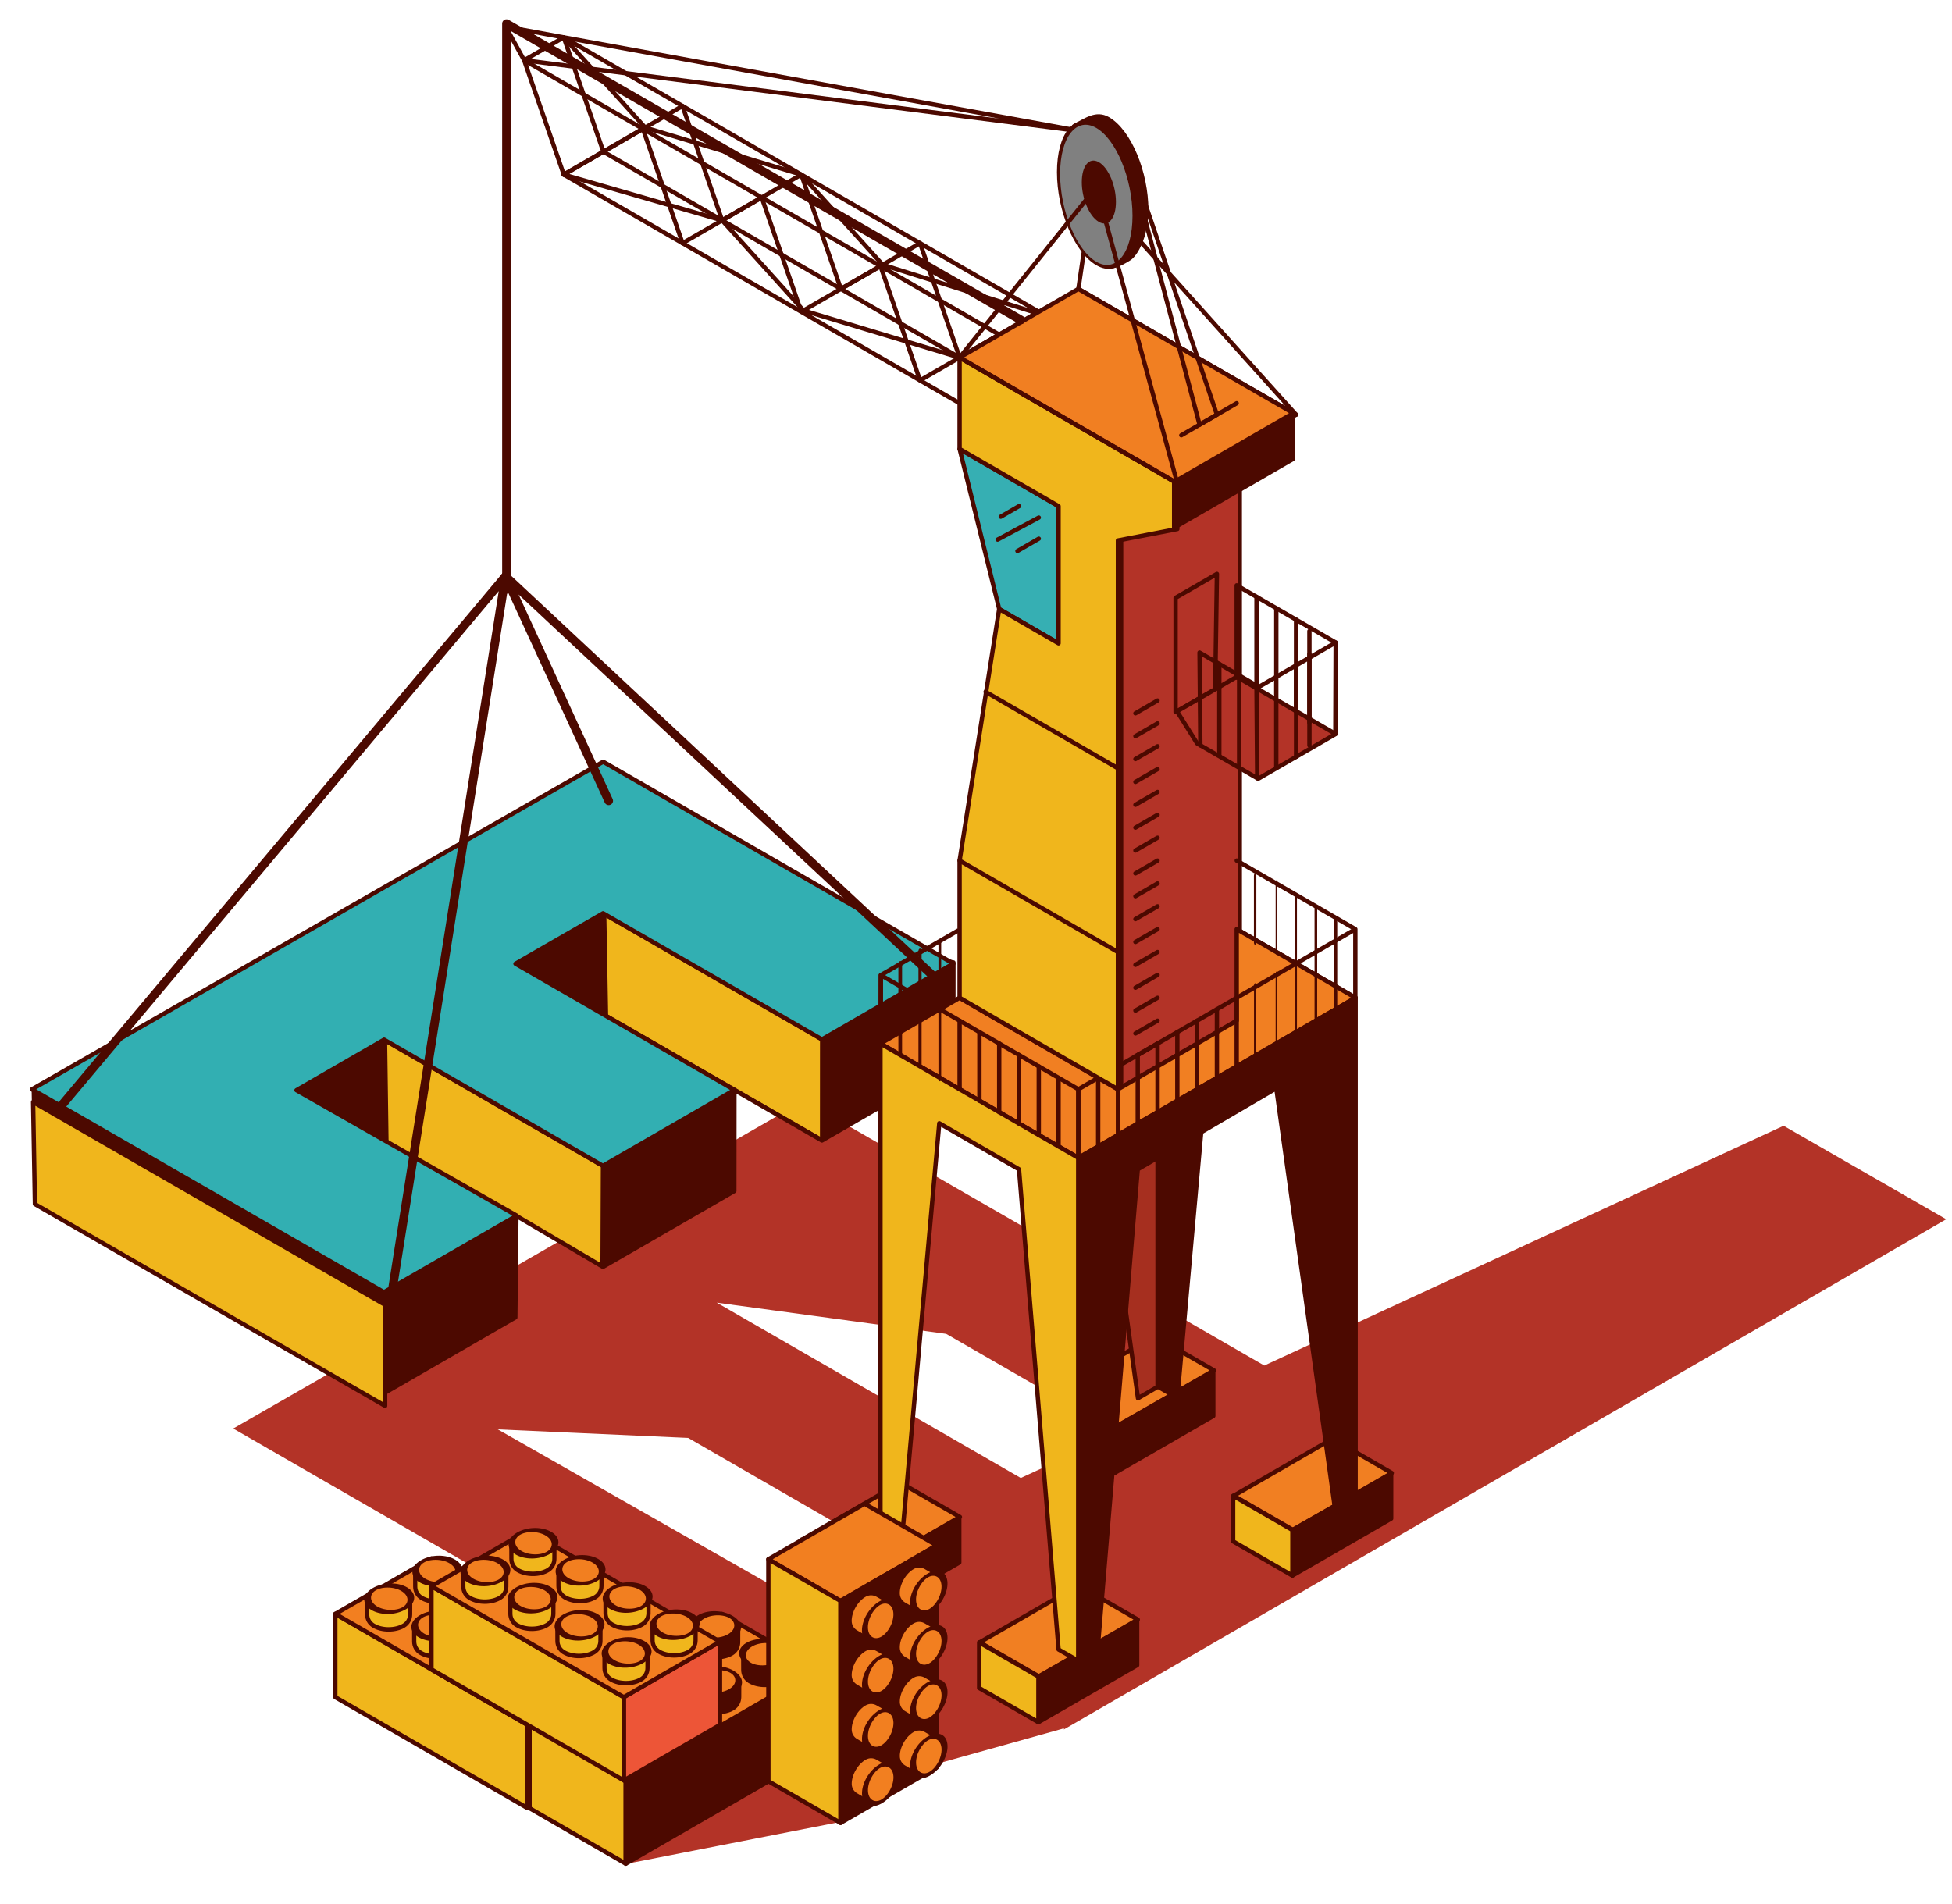 <?xml version="1.0" encoding="utf-8"?>
<svg xmlns="http://www.w3.org/2000/svg" xmlns:serif="http://www.serif.com/" xmlns:xlink="http://www.w3.org/1999/xlink" width="100%" height="100%" viewBox="0 0 3760 3668" version="1.1" style="fill-rule:evenodd;clip-rule:evenodd;stroke-linecap:round;stroke-linejoin:round;stroke-miterlimit:1.5;"> <g transform="matrix(1,0,0,1,-15607.5,-13302.1)"> <g id="Creative" transform="matrix(0.637,0,0,0.621,15607.5,13302.1)"> <rect x="0" y="0" width="5905.51" height="5905.51" style="fill:none;"/> <g transform="matrix(1.526,2.71,2.187,-1.295,-12126.3,-5340.47)"> <g transform="matrix(0.257,0.539,0.446,-0.311,-6480.85,-1143.5)"> <path d="M18035.3,15940.7L17150,15429.5L16050.6,16060.1L16728.5,16451.5L16742.7,16451.3L16256.7,16568.5L16817.5,16896.8L17232.4,16816L17404.8,16706.9L17646.4,16639.7L17649.3,16638L17649.3,16641L18333.3,16246.1L18124.3,16366.8C18124.3,16366.8 19348,15660.3 19348,15660.3L19035,15480L18035.3,15940.7ZM17308.2,16299.7L16926.3,16079L16559.9,16062.2L17093.5,16366.7L17308,16314.9L17308.2,16299.7ZM17754.1,16070.3L17423,15879.1L16981.4,15818.6L17566.5,16156.7L17754.1,16070.3Z" style="fill:rgb(179,51,39);"/> </g> <g transform="matrix(0.519,0,0,0.628,-21691.5,-26682.9)"> <path d="M50557.7,47592.6L50307.2,46483.6L50478,46389.4L51142.3,46772.9L51142.3,47062.2L50975.3,47160.9L51142.3,47255.1L51142.3,47544.4L50975.3,47640.9L51142.3,47737.3L51142.3,48026.6L50973.3,48124.2L50557.7,47592.6Z" style="fill:rgb(76,9,0);"/> <clipPath id="_clip1"> <path d="M50557.7,47592.6L50307.2,46483.6L50478,46389.4L51142.3,46772.9L51142.3,47062.2L50975.3,47160.9L51142.3,47255.1L51142.3,47544.4L50975.3,47640.9L51142.3,47737.3L51142.3,48026.6L50973.3,48124.2L50557.7,47592.6Z"/> </clipPath> <g clip-path="url(#_clip1)"> <g transform="matrix(1,1.11022e-16,-1.11022e-16,1,24340.9,23291.9)"> <path d="M26634.4,24059.6L26801.4,23962.4L26389.1,23724.3L26218.5,23819.5L26634.4,24059.6Z" style="fill:rgb(240,182,28);stroke:rgb(76,9,0);stroke-width:8.26px;"/> </g> <g transform="matrix(1,1.11022e-16,-1.11022e-16,1,24340.9,23774.5)"> <path d="M26634.4,24059.6L26801.4,23963.2L26389.1,23725.1L26218.5,23819.5L26634.4,24059.6Z" style="fill:rgb(240,182,28);stroke:rgb(76,9,0);stroke-width:8.26px;"/> </g> </g> <path d="M50557.7,47592.6L50307.2,46483.6L50478,46389.4L51142.3,46772.9L51142.3,47062.2L50975.3,47160.9L51142.3,47255.1L51142.3,47544.4L50975.3,47640.9L51142.3,47737.3L51142.3,48026.6L50973.3,48124.2L50557.7,47592.6Z" style="fill:none;stroke:rgb(76,9,0);stroke-width:8.26px;stroke-linecap:butt;stroke-miterlimit:2;"/> </g> <g transform="matrix(0.519,0,0,0.628,-9047.17,-12364.7)"> <path d="M26634.4,24059.6L26801.4,23963.2L26133.3,23577.4L25962.7,23671.8L26634.4,24059.6Z" style="fill:rgb(240,182,28);stroke:rgb(76,9,0);stroke-width:8.26px;"/> </g> <g transform="matrix(0.519,0,0,0.628,-21865,-26682.9)"> <path d="M50641.2,47737.3L50637.7,46481.6L51309.4,46869.4L51309.6,47161.6L50891.8,46917.6L50891.8,47110.5L51309.4,47351.5L51309.4,47640.9L50891.6,47399.9L50891.8,47592.6L51309.4,47833.7L51309.4,48123L50641.2,47737.3Z" style="fill:rgb(50,175,178);stroke:rgb(76,9,0);stroke-width:8.26px;stroke-linecap:butt;stroke-miterlimit:2;"/> </g> </g> <g transform="matrix(46.073,0,0,47.612,-9847.28,-38178.6)"> <g> <g transform="matrix(1.058,0,0,1.05,-523.425,351.837)"> <g> <g transform="matrix(0.283,0,0,0.283,26.946,-2.805)"> <path d="M2637.22,1852.4L2650.22,1859.9L2671.87,1847.41L2658.85,1839.91L2637.22,1852.4Z" style="fill:rgb(241,127,34);stroke:rgb(76,9,0);stroke-width:0.95px;"/> </g> <g transform="matrix(0.283,0,0,0.283,0,0)"> <path d="M2745.3,1850L2745.3,1860L2766.95,1847.5L2766.95,1837.7L2745.3,1850Z" style="fill:rgb(76,9,0);stroke:rgb(76,9,0);stroke-width:0.95px;"/> </g> <g transform="matrix(0.283,0,0,0.283,0,0)"> <path d="M2732.31,1842.5L2732.31,1852.5L2745.3,1860L2745.3,1850L2732.31,1842.5Z" style="fill:rgb(240,182,28);stroke:rgb(76,9,0);stroke-width:0.95px;"/> </g> </g> <g transform="matrix(1,0,0,1,-15.757,9.097)"> <g transform="matrix(0.283,0,0,0.283,26.946,-2.805)"> <path d="M2637.22,1852.4L2650.22,1859.9L2671.87,1847.41L2658.85,1839.91L2637.22,1852.4Z" style="fill:rgb(241,127,34);stroke:rgb(76,9,0);stroke-width:0.95px;"/> </g> <g transform="matrix(0.283,0,0,0.283,0,0)"> <path d="M2745.3,1850L2745.3,1860L2766.95,1847.5L2766.95,1837.7L2745.3,1850Z" style="fill:rgb(76,9,0);stroke:rgb(76,9,0);stroke-width:0.95px;"/> </g> <g transform="matrix(0.283,0,0,0.283,0,0)"> <path d="M2732.31,1842.5L2732.31,1852.5L2745.3,1860L2745.3,1850L2732.31,1842.5Z" style="fill:rgb(240,182,28);stroke:rgb(76,9,0);stroke-width:0.95px;"/> </g> </g> </g> <g transform="matrix(1.058,0,0,1.05,-535.1,345.151)"> <g> <g transform="matrix(0.283,0,0,0.283,26.946,-2.805)"> <path d="M2637.22,1852.4L2650.22,1859.9L2671.87,1847.41L2658.85,1839.91L2637.22,1852.4Z" style="fill:rgb(241,127,34);stroke:rgb(76,9,0);stroke-width:0.95px;"/> </g> <g transform="matrix(0.283,0,0,0.283,0,0)"> <path d="M2745.3,1850L2745.3,1860L2766.95,1847.5L2766.95,1837.7L2745.3,1850Z" style="fill:rgb(76,9,0);stroke:rgb(76,9,0);stroke-width:0.95px;"/> </g> <g transform="matrix(0.283,0,0,0.283,0,0)"> <path d="M2732.31,1842.5L2732.31,1852.5L2745.3,1860L2745.3,1850L2732.31,1842.5Z" style="fill:rgb(240,182,28);stroke:rgb(76,9,0);stroke-width:0.95px;"/> </g> </g> <g transform="matrix(1,0,0,1,-15.757,9.097)"> <g transform="matrix(0.283,0,0,0.283,26.946,-2.805)"> <path d="M2637.22,1852.4L2650.22,1859.9L2671.87,1847.41L2658.85,1839.91L2637.22,1852.4Z" style="fill:rgb(241,127,34);stroke:rgb(76,9,0);stroke-width:0.95px;"/> </g> <g transform="matrix(0.283,0,0,0.283,0,0)"> <path d="M2745.3,1850L2745.3,1860L2766.95,1847.5L2766.95,1837.7L2745.3,1850Z" style="fill:rgb(76,9,0);stroke:rgb(76,9,0);stroke-width:0.95px;"/> </g> <g transform="matrix(0.283,0,0,0.283,0,0)"> <path d="M2732.31,1842.5L2732.31,1852.5L2745.3,1860L2745.3,1850L2732.31,1842.5Z" style="fill:rgb(240,182,28);stroke:rgb(76,9,0);stroke-width:0.95px;"/> </g> </g> </g> <g transform="matrix(0.3,0,0,0.298,-141.576,668.716)"> <g> <g transform="matrix(1,0,0,1,-25.766,-24.953)"> <path d="M1446.13,684.781L1463.46,674.35L1463.45,774.983L1459.09,777.516L1446.13,684.781Z" style="fill:rgb(166,47,31);stroke:rgb(76,9,0);stroke-width:0.95px;"/> </g> <g transform="matrix(1,0,0,1,78.076,-35)"> <path d="M1359.53,675L1402.83,700L1402.83,809.983L1398.5,807.5L1389.84,702.5L1372.4,692.435L1363.86,787.483L1359.53,784.983L1359.53,675Z" style="fill:rgb(76,9,0);stroke:rgb(76,9,0);stroke-width:0.95px;"/> </g> <g transform="matrix(1,0,0,1,-207.712,0)"> <path d="M1506.75,460L1628.54,475.512L1515.41,455L1506.75,460Z" style="fill:none;stroke:rgb(76,9,0);stroke-width:0.95px;"/> </g> <g transform="matrix(1,0,0,1,-103.789,-10)"> <path d="M1524.07,520L1527.29,498.143L1571.7,547.5L1524.07,520Z" style="fill:none;stroke:rgb(76,9,0);stroke-width:0.95px;"/> </g> <g transform="matrix(1,0,0,1,216.506,-55)"> <g transform="matrix(1,0,0,1,-207.712,0)"> <path d="M1307.57,535L1402.83,590L1402.83,570L1298.9,510L1307.57,535Z" style="fill:none;stroke:rgb(76,9,0);stroke-width:0.95px;"/> </g> <g transform="matrix(1,0,0,1,-216.373,5)"> <path d="M1307.57,535L1402.83,590L1402.83,570L1298.9,510L1307.57,535Z" style="fill:none;stroke:rgb(76,9,0);stroke-width:0.95px;"/> </g> <g transform="matrix(1,0,0,1,-207.712,0)"> <path d="M1307.57,535L1324.88,525L1333.55,550L1350.87,540L1359.53,565L1376.85,555L1385.51,580L1402.83,570" style="fill:none;stroke:rgb(76,9,0);stroke-width:0.95px;"/> </g> <g transform="matrix(1,0,0,1,-216.373,5)"> <path d="M1307.57,535L1324.88,525L1333.55,550L1350.87,540L1359.53,565L1376.85,555L1385.51,580L1402.83,570" style="fill:none;stroke:rgb(76,9,0);stroke-width:0.95px;"/> </g> <g transform="matrix(1,0,0,1,-207.712,0)"> <path d="M1298.9,510L1316.71,529.719L1350.87,540L1368.67,559.719L1402.36,570.268" style="fill:none;stroke:rgb(76,9,0);stroke-width:0.95px;"/> </g> <g transform="matrix(1,0,0,1,-199.052,25)"> <path d="M1290.24,515L1324.88,525L1342.69,544.719L1376.85,555" style="fill:none;stroke:rgb(76,9,0);stroke-width:0.95px;"/> </g> <g transform="matrix(1,0,0,1,-207.712,0)"> <path d="M1290.24,515L1286.21,507.669L1298.9,510" style="fill:none;stroke:rgb(76,9,0);stroke-width:0.95px;"/> </g> <g transform="matrix(1,0,0,1,-199.514,24.733)"> <path d="M1290.71,515.267L1299.37,510.267" style="fill:none;stroke:rgb(76,9,0);stroke-width:0.95px;"/> </g> </g> <g transform="matrix(-0.641,0,0,0.641,2365.61,238.872)"> <path d="M1419.68,672.086L1419.68,485.018L1460.18,508.401L1460.18,695.469L1419.68,672.086Z" style="fill:rgb(179,51,39);stroke:rgb(76,9,0);stroke-width:1.48px;"/> </g> <g transform="matrix(1,0,0,1,17.454,9.65894e-15)"> <path d="M1376.85,545L1385.51,580L1398.5,587.5L1398.5,557.5L1376.85,545Z" style="fill:rgb(54,175,179);stroke:rgb(76,9,0);stroke-width:0.95px;"/> </g> <g transform="matrix(1,0,0,1,17.454,9.65894e-15)"> <path d="M1385.17,564.805L1394.17,560" style="fill:none;stroke:rgb(76,9,0);stroke-width:0.95px;"/> </g> <g transform="matrix(1,0,0,1,17.454,5)"> <path d="M1389.5,562.305L1394.17,559.61" style="fill:none;stroke:rgb(76,9,0);stroke-width:0.95px;"/> </g> <g transform="matrix(1,0,0,1,17.454,-5)"> <path d="M1385.85,564.805L1389.84,562.5" style="fill:none;stroke:rgb(76,9,0);stroke-width:0.95px;"/> </g> <g transform="matrix(1,0,0,1,25.733,10.039)"> <path d="M1415.82,567.5L1415.82,592.5L1424.48,587.5L1424.86,562.28L1415.82,567.5Z" style="fill:rgb(179,51,39);stroke:rgb(76,9,0);stroke-width:0.95px;"/> </g> <g transform="matrix(1,0,0,1,17.454,10.242)"> <path d="M1442.17,606.86L1459.12,597.077L1437.47,584.577L1424.41,592.116L1428.81,599.143L1442.17,606.86Z" style="fill:rgb(179,51,39);stroke:rgb(76,9,0);stroke-width:0.95px;"/> </g> <g transform="matrix(1,0,0,1,17.454,9.819)"> <path d="M1441.95,607.156L1441.8,587.5L1459.12,577.5L1459.05,597.462" style="fill:none;stroke:rgb(76,9,0);stroke-width:0.95px;"/> </g> <g transform="matrix(-1,0,0,1,2913.83,-2.802)"> <path d="M1437.26,590.121L1458.91,577.621L1458.91,597.802" style="fill:none;stroke:rgb(76,9,0);stroke-width:0.95px;"/> </g> <g transform="matrix(-1,0,0,1,2897.04,6.891)"> <path d="M1437.26,590.121L1450.25,582.621L1450.07,602.906" style="fill:none;stroke:rgb(76,9,0);stroke-width:0.95px;"/> </g> <g transform="matrix(1,0,0,1,25.979,4.362)"> <path d="M1437.6,590.457L1437.6,610.457" style="fill:none;stroke:rgb(76,9,0);stroke-width:0.95px;"/> </g> <g transform="matrix(1,0,0,1,30.445,1.784)"> <path d="M1437.47,590.535L1437.47,610.535" style="fill:none;stroke:rgb(76,9,0);stroke-width:0.95px;"/> </g> <g transform="matrix(1,0,0,1,17.454,9.65894e-15)"> <path d="M1376.85,665L1359.53,675L1402.83,700L1463.46,664.992L1437.47,649.983L1437.47,670L1411.49,685L1376.85,665Z" style="fill:rgb(241,127,34);stroke:rgb(76,9,0);stroke-width:0.95px;"/> </g> <g transform="matrix(1,0,0,1,33.364,-0.716)"> <path d="M1437.47,590.535L1437.47,610.535" style="fill:none;stroke:rgb(76,9,0);stroke-width:0.95px;"/> </g> <g transform="matrix(1,0,0,1,21.164,-12.605)"> <path d="M1438.09,589.924L1438.09,609.924" style="fill:none;stroke:rgb(76,9,0);stroke-width:0.95px;"/> </g> <g transform="matrix(1,0,0,1,26.186,-9.706)"> <path d="M1437.4,589.525L1437.4,604.525" style="fill:none;stroke:rgb(76,9,0);stroke-width:0.95px;"/> </g> <g transform="matrix(1,0,0,1,31.208,-6.806)"> <path d="M1436.7,589.126L1436.7,609.126" style="fill:none;stroke:rgb(76,9,0);stroke-width:0.95px;"/> </g> <g transform="matrix(1,0,0,1,14.42,2.886)"> <path d="M1436.7,589.126L1436.7,609.126" style="fill:none;stroke:rgb(76,9,0);stroke-width:0.95px;"/> </g> <g transform="matrix(1,0,0,1,34.819,-3.907)"> <path d="M1436.01,588.726L1436.01,608.726" style="fill:none;stroke:rgb(76,9,0);stroke-width:0.95px;"/> </g> <g transform="matrix(1,0,0,1,19.442,5.785)"> <path d="M1436.01,588.726L1436.01,608.726" style="fill:none;stroke:rgb(76,9,0);stroke-width:0.95px;"/> </g> <g transform="matrix(1,0,0,1,17.454,9.65894e-15)"> <path d="M1359.53,675L1402.83,700L1402.83,809.983L1398.5,807.5L1389.84,702.5L1372.4,692.435L1363.86,787.483L1359.53,784.983L1359.53,675Z" style="fill:rgb(240,182,28);stroke:rgb(76,9,0);stroke-width:0.95px;"/> </g> <g transform="matrix(1,0,0,1,17.454,9.65894e-15)"> <path d="M1402.83,700L1463.46,664.992L1463.45,774.983L1459.09,777.516L1446.13,684.781L1415.82,702.5L1407.05,807.419L1402.83,809.983L1402.83,700Z" style="fill:rgb(76,9,0);stroke:rgb(76,9,0);stroke-width:0.95px;"/> </g> <g transform="matrix(1,0,0,1,17.454,10)"> <path d="M1420.15,590L1415.31,592.796" style="fill:none;stroke:rgb(76,9,0);stroke-width:0.95px;"/> </g> <g transform="matrix(1,0,0,1,17.454,15)"> <path d="M1420.15,590L1415.31,592.796" style="fill:none;stroke:rgb(76,9,0);stroke-width:0.95px;"/> </g> <g transform="matrix(1,0,0,1,17.454,20)"> <path d="M1420.15,590L1415.31,592.796" style="fill:none;stroke:rgb(76,9,0);stroke-width:0.95px;"/> </g> <g transform="matrix(1,0,0,1,17.454,25)"> <path d="M1420.15,590L1415.31,592.796" style="fill:none;stroke:rgb(76,9,0);stroke-width:0.95px;"/> </g> <g transform="matrix(1,0,0,1,17.454,30)"> <path d="M1420.15,590L1415.31,592.796" style="fill:none;stroke:rgb(76,9,0);stroke-width:0.95px;"/> </g> <g transform="matrix(1,0,0,1,17.454,35)"> <path d="M1420.15,590L1415.31,592.796" style="fill:none;stroke:rgb(76,9,0);stroke-width:0.95px;"/> </g> <g transform="matrix(1,0,0,1,17.454,40)"> <path d="M1420.15,590L1415.31,592.796" style="fill:none;stroke:rgb(76,9,0);stroke-width:0.95px;"/> </g> <g transform="matrix(1,0,0,1,17.454,45)"> <path d="M1420.15,590L1415.31,592.796" style="fill:none;stroke:rgb(76,9,0);stroke-width:0.95px;"/> </g> <g transform="matrix(1,0,0,1,17.454,50)"> <path d="M1420.15,590L1415.31,592.796" style="fill:none;stroke:rgb(76,9,0);stroke-width:0.95px;"/> </g> <g transform="matrix(1,0,0,1,17.454,55)"> <path d="M1420.15,590L1415.31,592.796" style="fill:none;stroke:rgb(76,9,0);stroke-width:0.95px;"/> </g> <g transform="matrix(1,0,0,1,17.454,60)"> <path d="M1420.15,590L1415.31,592.796" style="fill:none;stroke:rgb(76,9,0);stroke-width:0.95px;"/> </g> <g transform="matrix(1,0,0,1,17.454,65)"> <path d="M1420.15,590L1415.31,592.796" style="fill:none;stroke:rgb(76,9,0);stroke-width:0.95px;"/> </g> <g transform="matrix(1,0,0,1,17.454,70)"> <path d="M1420.15,590L1415.31,592.796" style="fill:none;stroke:rgb(76,9,0);stroke-width:0.95px;"/> </g> <g transform="matrix(1,0,0,1,17.454,75)"> <path d="M1420.15,590L1415.31,592.796" style="fill:none;stroke:rgb(76,9,0);stroke-width:0.95px;"/> </g> <g transform="matrix(1,0,0,1,17.454,80)"> <path d="M1420.15,590L1415.31,592.796" style="fill:none;stroke:rgb(76,9,0);stroke-width:0.95px;"/> </g> <g transform="matrix(1,0,0,1,17.454,85)"> <path d="M1420.15,590L1415.31,592.796" style="fill:none;stroke:rgb(76,9,0);stroke-width:0.95px;"/> </g> <g transform="matrix(1,0,0,1,17.151,69.583)"> <path d="M1403.13,630.417L1403.13,615.417L1463.24,580.713" style="fill:none;stroke:rgb(76,9,0);stroke-width:0.95px;"/> </g> <g transform="matrix(1,0,0,1,-26.069,44.63)"> <path d="M1403.13,630.417L1403.13,615.417L1419.94,605.713" style="fill:none;stroke:rgb(76,9,0);stroke-width:0.95px;"/> </g> <g transform="matrix(-1,0,0,1,2823.39,69.567)"> <path d="M1403.13,630.417L1403.13,615.417L1446.32,590.479L1446.4,605.433" style="fill:none;stroke:rgb(76,9,0);stroke-width:0.95px;"/> </g> <g transform="matrix(-1,0,0,1,2884.01,34.568)"> <path d="M1403.13,630.417L1403.13,615.417L1429.08,600.433" style="fill:none;stroke:rgb(76,9,0);stroke-width:0.95px;"/> </g> <g transform="matrix(1,0,0,1.327,-121.11,-221.608)"> <path d="M1502.42,662.5L1502.42,677.5" style="fill:none;stroke:rgb(76,9,0);stroke-width:0.81px;"/> </g> <g transform="matrix(1,0,0,1.66,-116.78,-444.941)"> <path d="M1502.42,662.5L1502.42,677.5" style="fill:none;stroke:rgb(76,9,0);stroke-width:0.69px;"/> </g> <g transform="matrix(1,0,0,1.994,-112.45,-668.274)"> <path d="M1502.42,662.5L1502.42,677.5" style="fill:none;stroke:rgb(76,9,0);stroke-width:0.6px;"/> </g> <g transform="matrix(1,0,0,1,-108.119,7.5)"> <path d="M1502.42,662.5L1502.42,677.5" style="fill:none;stroke:rgb(76,9,0);stroke-width:0.95px;"/> </g> <g transform="matrix(1,0,0,1,-103.789,10)"> <path d="M1502.42,662.5L1502.42,677.5" style="fill:none;stroke:rgb(76,9,0);stroke-width:0.95px;"/> </g> <g transform="matrix(1,0,0,1,-99.459,12.5)"> <path d="M1502.42,662.5L1502.42,677.5" style="fill:none;stroke:rgb(76,9,0);stroke-width:0.95px;"/> </g> <g transform="matrix(1,0,0,1,-95.129,15)"> <path d="M1502.42,662.5L1502.42,677.5" style="fill:none;stroke:rgb(76,9,0);stroke-width:0.95px;"/> </g> <g transform="matrix(1,0,0,1,-90.799,17.5)"> <path d="M1502.42,662.5L1502.42,677.5" style="fill:none;stroke:rgb(76,9,0);stroke-width:0.95px;"/> </g> <g transform="matrix(1,0,0,1,-86.469,20)"> <path d="M1502.42,662.5L1502.42,677.5" style="fill:none;stroke:rgb(76,9,0);stroke-width:0.95px;"/> </g> <g transform="matrix(1,0,0,1,-77.808,20)"> <path d="M1502.42,662.5L1502.42,677.5" style="fill:none;stroke:rgb(76,9,0);stroke-width:0.95px;"/> </g> <g transform="matrix(1,0,0,1,-73.478,17.5)"> <path d="M1502.42,662.5L1502.42,677.5" style="fill:none;stroke:rgb(76,9,0);stroke-width:0.95px;"/> </g> <g transform="matrix(1,0,0,1,-69.148,15)"> <path d="M1502.42,662.5L1502.42,677.5" style="fill:none;stroke:rgb(76,9,0);stroke-width:0.95px;"/> </g> <g transform="matrix(1,0,0,1,-64.818,12.5)"> <path d="M1502.42,662.5L1502.42,677.5" style="fill:none;stroke:rgb(76,9,0);stroke-width:0.95px;"/> </g> <g transform="matrix(1,0,0,1,-60.488,10)"> <path d="M1502.42,662.5L1502.42,677.5" style="fill:none;stroke:rgb(76,9,0);stroke-width:0.95px;"/> </g> <g transform="matrix(1,0,0,1,-56.158,7.5)"> <path d="M1502.42,662.5L1502.42,677.5" style="fill:none;stroke:rgb(76,9,0);stroke-width:0.95px;"/> </g> <g transform="matrix(1,0,0,1,-51.828,5)"> <path d="M1502.42,662.5L1502.42,677.5" style="fill:none;stroke:rgb(76,9,0);stroke-width:0.95px;"/> </g> <g transform="matrix(1,0,0,1,-47.498,2.5)"> <path d="M1502.42,662.5L1502.42,677.5" style="fill:none;stroke:rgb(76,9,0);stroke-width:0.95px;"/> </g> <g transform="matrix(0.415,0,0,1.042,835.45,-28.348)"> <path d="M1502.42,662.936L1502.42,677.5" style="fill:none;stroke:rgb(76,9,0);stroke-width:1.19px;"/> </g> <g transform="matrix(0.415,0,0,0.961,835.45,1.733)"> <path d="M1502.42,662.5L1502.42,677.5" style="fill:none;stroke:rgb(76,9,0);stroke-width:1.28px;"/> </g> <g transform="matrix(1,0,0,4.612,-38.837,-2403.06)"> <path d="M1502.42,664.132L1502.42,667.378" style="fill:none;stroke:rgb(76,9,0);stroke-width:0.28px;"/> </g> <g transform="matrix(1,0,0,4.612,-38.837,-2423.03)"> <path d="M1502.42,664.132L1502.42,667.378" style="fill:none;stroke:rgb(76,9,0);stroke-width:0.28px;"/> </g> <g transform="matrix(1,0,0,3.398,-34.507,-1598.93)"> <path d="M1502.42,659.833L1502.42,668.479" style="fill:none;stroke:rgb(76,9,0);stroke-width:0.38px;"/> </g> <g transform="matrix(1,0,0,2.102,-30.177,-738.824)"> <path d="M1502.42,658.427L1502.42,670.323" style="fill:none;stroke:rgb(76,9,0);stroke-width:0.58px;"/> </g> <g transform="matrix(1,0,0,1.679,-25.847,-457.833)"> <path d="M1502.42,658.427L1502.42,670.323" style="fill:none;stroke:rgb(76,9,0);stroke-width:0.69px;"/> </g> <g transform="matrix(1,0,0,1,-207.712,0)"> <path d="M1623.66,557.5L1602.01,545L1602.01,525L1649.64,552.5L1649.64,562.5L1636.65,565L1636.65,685L1602.01,665L1602.01,635L1610.67,580L1623.66,587.5L1623.66,557.5Z" style="fill:rgb(240,182,28);stroke:rgb(76,9,0);stroke-width:0.95px;"/> </g> <g transform="matrix(1,0,0,1,-96.089,-24.632)"> <path d="M1538.02,577.132L1564,562.132L1516.37,534.632L1490.39,549.632L1538.02,577.132Z" style="fill:rgb(241,127,34);stroke:rgb(76,9,0);stroke-width:0.95px;"/> </g> <g transform="matrix(1.061,0.613,0,1.154,-290.19,-1003.98)"> <path d="M1618.46,420C1622.76,420 1626.25,425.826 1626.25,433.003C1626.25,437.958 1624.01,442.776 1622.52,444.349C1620.65,446.416 1619.23,447.688 1618.46,447.941C1617.98,448.101 1618.98,446.006 1618.46,446.006C1614.16,446.006 1610.67,440.18 1610.67,433.003C1610.67,430.032 1610.19,427.502 1611.19,425.311C1613.7,422.768 1615.94,420 1618.46,420Z" style="fill:rgb(76,9,0);stroke:rgb(76,9,0);stroke-width:0.65px;"/> </g> <g transform="matrix(1.061,0.613,0,1.154,-292.98,-1002.37)"> <ellipse cx="1618.46" cy="433.003" rx="7.789" ry="13.003" style="fill:rgb(128,128,128);stroke:rgb(76,9,0);stroke-width:0.65px;"/> </g> <g transform="matrix(0.435,0.251,0,0.473,720.735,-122.227)"> <ellipse cx="1618.46" cy="433.003" rx="7.789" ry="13.003" style="fill:rgb(76,9,0);stroke:rgb(76,9,0);stroke-width:1.59px;"/> </g> <g transform="matrix(1,0,0,1,-129.141,4.637)"> <path d="M1523.44,520.363L1553.36,483.092L1571.07,547.863L1523.44,520.363Z" style="fill:none;stroke:rgb(76,9,0);stroke-width:0.95px;"/> </g> <g transform="matrix(0.641,0,0,0.641,505.259,166.372)"> <path d="M1460.18,601.935L1500.68,578.552L1500.68,594.141L1460.18,617.524L1460.18,601.935Z" style="fill:rgb(76,9,0);stroke:rgb(76,9,0);stroke-width:1.48px;"/> </g> <g transform="matrix(1,0,0,1,-207.712,0)"> <path d="M1602.01,635L1636.65,655" style="fill:none;stroke:rgb(76,9,0);stroke-width:0.95px;"/> </g> <g transform="matrix(1,0,0,1,-207.712,-40.181)"> <path d="M1607.7,638.286L1636.65,655" style="fill:none;stroke:rgb(76,9,0);stroke-width:0.95px;"/> </g> <g transform="matrix(1,0,0,1,-207.712,0)"> <path d="M1638.41,478.988L1658.31,537.5L1654.51,539.692L1638.41,478.988Z" style="fill:none;stroke:rgb(76,9,0);stroke-width:0.95px;"/> </g> <g transform="matrix(1,0,0,1,-207.712,0)"> <path d="M1650.51,542.002L1662.63,535" style="fill:none;stroke:rgb(76,9,0);stroke-width:0.95px;"/> </g> </g> </g> <g transform="matrix(0.217,0,0,0.215,127.67,697.519)"> <path d="M705.365,582.32L549.792,492.5L549.792,663.971" style="fill:none;stroke:rgb(76,9,0);stroke-width:2.62px;"/> </g> </g> </g> <g transform="matrix(1.571,0,0,1.61,-26664.7,-23975.6)"> <path d="M17080.2,17035.4L17946,16002.3L17724.6,17400.2" style="fill:none;stroke:rgb(76,9,0);stroke-width:16.67px;"/> </g> <g transform="matrix(1.571,0,0,1.61,-26664.7,-23975.6)"> <path d="M18144.7,16434.8L17946,16002.3L18792.1,16793.6" style="fill:none;stroke:rgb(76,9,0);stroke-width:16.67px;"/> </g> <g transform="matrix(0.401,0,0,0.327,726.086,4318.32)"> <g> <g transform="matrix(-2.171,0,0,2.73,72311.3,-658.173)"> <path d="M31975,1494.77L31975,1205.46L32309.1,1398.33L32309.1,1687.64L31975,1494.77Z" style="fill:rgb(28,48,57);stroke:rgb(76,9,0);stroke-width:15.03px;"/> </g> <g transform="matrix(-2.171,0,0,2.73,72311.3,-658.173)"> <path d="M32309.1,1398.33L32977.2,1012.58L32977.2,1301.89L32309.1,1687.64L32309.1,1398.33Z" style="fill:rgb(240,182,28);stroke:rgb(76,9,0);stroke-width:15.03px;"/> </g> <g transform="matrix(-2.171,0,0,2.73,72311.3,-1184.71)"> <path d="M31975,1398.33L32643.1,1012.58L32977.2,1205.46L32309.1,1591.2L31975,1398.33Z" style="fill:rgb(242,127,32);stroke:rgb(76,9,0);stroke-width:15.03px;"/> </g> <g transform="matrix(-0.69,0,0,0.731,3736.53,-74.068)"> <g transform="matrix(-0.725,-9.93176e-17,-7.89738e-17,0.912,13129.6,-5346.2)"> <path d="M13929.5,8514.11C13929.5,8514.11 13928.6,8668.52 13928.2,8745.68C13927.8,8809.78 13892.3,8869.15 13834.4,8902.63C13834.4,8902.64 13834.4,8902.64 13834.4,8902.64C13707.4,8976.02 13501.2,8976.02 13374.1,8902.64C13374.1,8902.64 13374.1,8902.64 13374.1,8902.63C13315.9,8869.05 13280.4,8809.42 13280.2,8745.09C13280,8667.77 13279.5,8514.25 13279.5,8514.25L13929.5,8514.11Z" style="fill:rgb(240,182,28);stroke:rgb(76,9,0);stroke-width:63.27px;"/> </g> <g transform="matrix(-0.688,0.5,1.19,0.865,2289,-12026.5)"> <ellipse cx="13744.6" cy="8762.23" rx="242.808" ry="140.185" style="fill:rgb(242,127,32);stroke:rgb(76,9,0);stroke-width:53.29px;"/> </g> </g> <g transform="matrix(-0.69,0,0,0.731,3373.93,189.201)"> <g transform="matrix(-0.725,-9.93176e-17,-7.89738e-17,0.912,13129.6,-5346.2)"> <path d="M13929.5,8514.11C13929.5,8514.11 13928.6,8668.52 13928.2,8745.68C13927.8,8809.78 13892.3,8869.15 13834.4,8902.63C13834.4,8902.64 13834.4,8902.64 13834.4,8902.64C13707.4,8976.02 13501.2,8976.02 13374.1,8902.64C13374.1,8902.64 13374.1,8902.64 13374.1,8902.63C13315.9,8869.05 13280.4,8809.42 13280.2,8745.09C13280,8667.77 13279.5,8514.25 13279.5,8514.25L13929.5,8514.11Z" style="fill:rgb(240,182,28);stroke:rgb(76,9,0);stroke-width:63.27px;"/> </g> <g transform="matrix(-0.688,0.5,1.19,0.865,2289,-12026.5)"> <ellipse cx="13744.6" cy="8762.23" rx="242.808" ry="140.185" style="fill:rgb(242,127,32);stroke:rgb(76,9,0);stroke-width:53.29px;"/> </g> </g> <g transform="matrix(-0.69,0,0,0.731,3728.83,446.882)"> <g transform="matrix(-0.725,-9.93176e-17,-7.89738e-17,0.912,13129.6,-5346.2)"> <path d="M13929.5,8514.11C13929.5,8514.11 13928.6,8668.52 13928.2,8745.68C13927.8,8809.78 13892.3,8869.15 13834.4,8902.63C13834.4,8902.64 13834.4,8902.64 13834.4,8902.64C13707.4,8976.02 13501.2,8976.02 13374.1,8902.64C13374.1,8902.64 13374.1,8902.64 13374.1,8902.63C13315.9,8869.05 13280.4,8809.42 13280.2,8745.09C13280,8667.77 13279.5,8514.25 13279.5,8514.25L13929.5,8514.11Z" style="fill:rgb(240,182,28);stroke:rgb(76,9,0);stroke-width:63.27px;"/> </g> <g transform="matrix(-0.688,0.5,1.19,0.865,2289,-12026.5)"> <ellipse cx="13744.6" cy="8762.23" rx="242.808" ry="140.185" style="fill:rgb(242,127,32);stroke:rgb(76,9,0);stroke-width:53.29px;"/> </g> </g> </g> <g transform="matrix(-1,0,0,1,5076.28,526.538)"> <g transform="matrix(-2.171,0,0,2.73,72311.3,-658.173)"> <path d="M31975,1494.77L31975,1205.46L32309.1,1398.33L32309.1,1687.64L31975,1494.77Z" style="fill:rgb(240,182,28);stroke:rgb(76,9,0);stroke-width:15.03px;"/> </g> <g transform="matrix(-2.171,0,0,2.73,72311.3,-658.173)"> <path d="M32309.1,1398.33L32977.2,1012.58L32977.2,1301.89L32309.1,1687.64L32309.1,1398.33Z" style="fill:rgb(76,9,0);stroke:rgb(76,9,0);stroke-width:15.03px;"/> </g> <g transform="matrix(-2.171,0,0,2.73,72311.3,-1184.71)"> <path d="M31975,1398.33L32643.1,1012.58L32977.2,1205.46L32309.1,1591.2L31975,1398.33Z" style="fill:rgb(242,127,32);stroke:rgb(76,9,0);stroke-width:15.03px;"/> </g> <g transform="matrix(-0.69,0,0,0.731,3736.53,-74.068)"> <g transform="matrix(-0.725,-9.93176e-17,-7.89738e-17,0.912,13129.6,-5346.2)"> <path d="M13929.5,8514.11C13929.5,8514.11 13928.6,8668.52 13928.2,8745.68C13927.8,8809.78 13892.3,8869.15 13834.4,8902.63C13834.4,8902.64 13834.4,8902.64 13834.4,8902.64C13707.4,8976.02 13501.2,8976.02 13374.1,8902.64C13374.1,8902.64 13374.1,8902.64 13374.1,8902.63C13315.9,8869.05 13280.4,8809.42 13280.2,8745.09C13280,8667.77 13279.5,8514.25 13279.5,8514.25L13929.5,8514.11Z" style="fill:rgb(76,9,0);stroke:rgb(76,9,0);stroke-width:63.27px;"/> </g> <g transform="matrix(-0.688,0.5,1.19,0.865,2289,-12026.5)"> <ellipse cx="13744.6" cy="8762.23" rx="242.808" ry="140.185" style="fill:rgb(242,127,32);stroke:rgb(76,9,0);stroke-width:53.29px;"/> </g> </g> <g transform="matrix(-0.69,0,0,0.731,3373.93,189.201)"> <g transform="matrix(-0.725,-9.93176e-17,-7.89738e-17,0.912,13129.6,-5346.2)"> <path d="M13929.5,8514.11C13929.5,8514.11 13928.6,8668.52 13928.2,8745.68C13927.8,8809.78 13892.3,8869.15 13834.4,8902.63C13834.4,8902.64 13834.4,8902.64 13834.4,8902.64C13707.4,8976.02 13501.2,8976.02 13374.1,8902.64C13374.1,8902.64 13374.1,8902.64 13374.1,8902.63C13315.9,8869.05 13280.4,8809.42 13280.2,8745.09C13280,8667.77 13279.5,8514.25 13279.5,8514.25L13929.5,8514.11Z" style="fill:rgb(76,9,0);stroke:rgb(76,9,0);stroke-width:63.27px;"/> </g> <g transform="matrix(-0.688,0.5,1.19,0.865,2289,-12026.5)"> <ellipse cx="13744.6" cy="8762.23" rx="242.808" ry="140.185" style="fill:rgb(242,127,32);stroke:rgb(76,9,0);stroke-width:53.29px;"/> </g> </g> <g transform="matrix(-0.69,0,0,0.731,3728.83,446.882)"> <g transform="matrix(-0.725,-9.93176e-17,-7.89738e-17,0.912,13129.6,-5346.2)"> <path d="M13929.5,8514.11C13929.5,8514.11 13928.6,8668.52 13928.2,8745.68C13927.8,8809.78 13892.3,8869.15 13834.4,8902.63C13834.4,8902.64 13834.4,8902.64 13834.4,8902.64C13707.4,8976.02 13501.2,8976.02 13374.1,8902.64C13374.1,8902.64 13374.1,8902.64 13374.1,8902.63C13315.9,8869.05 13280.4,8809.42 13280.2,8745.09C13280,8667.77 13279.5,8514.25 13279.5,8514.25L13929.5,8514.11Z" style="fill:rgb(76,9,0);stroke:rgb(76,9,0);stroke-width:63.27px;"/> </g> <g transform="matrix(-0.688,0.5,1.19,0.865,2289,-12026.5)"> <ellipse cx="13744.6" cy="8762.23" rx="242.808" ry="140.185" style="fill:rgb(242,127,32);stroke:rgb(76,9,0);stroke-width:53.29px;"/> </g> </g> </g> <g transform="matrix(1,0,0,1,725.182,-263.269)"> <g> <g transform="matrix(-2.171,0,0,2.73,72311.3,-658.173)"> <path d="M31975,1494.77L31975,1205.46L32309.1,1398.33L32309.1,1687.64L31975,1494.77Z" style="fill:rgb(237,85,55);stroke:rgb(76,9,0);stroke-width:15.03px;"/> </g> <g transform="matrix(-2.171,0,0,2.73,72311.3,-658.173)"> <path d="M32309.1,1398.33L32977.2,1012.58L32977.2,1301.89L32309.1,1687.64L32309.1,1398.33Z" style="fill:rgb(240,182,28);stroke:rgb(76,9,0);stroke-width:15.03px;"/> </g> <g transform="matrix(-2.171,0,0,2.73,72311.3,-1184.71)"> <path d="M31975,1398.33L32643.1,1012.58L32977.2,1205.46L32309.1,1591.2L31975,1398.33Z" style="fill:rgb(242,127,32);stroke:rgb(76,9,0);stroke-width:15.03px;"/> </g> <g transform="matrix(-0.69,0,0,0.731,3736.53,-74.068)"> <g transform="matrix(-0.725,-9.93176e-17,-7.89738e-17,0.912,13129.6,-5346.2)"> <path d="M13929.5,8514.11C13929.5,8514.11 13928.6,8668.52 13928.2,8745.68C13927.8,8809.78 13892.3,8869.15 13834.4,8902.63C13834.4,8902.64 13834.4,8902.64 13834.4,8902.64C13707.4,8976.02 13501.2,8976.02 13374.1,8902.64C13374.1,8902.64 13374.1,8902.64 13374.1,8902.63C13315.9,8869.05 13280.4,8809.42 13280.2,8745.09C13280,8667.77 13279.5,8514.25 13279.5,8514.25L13929.5,8514.11Z" style="fill:rgb(240,182,28);stroke:rgb(76,9,0);stroke-width:63.27px;"/> </g> <g transform="matrix(-0.688,0.5,1.19,0.865,2289,-12026.5)"> <ellipse cx="13744.6" cy="8762.23" rx="242.808" ry="140.185" style="fill:rgb(242,127,32);stroke:rgb(76,9,0);stroke-width:53.29px;"/> </g> </g> <g transform="matrix(-0.69,0,0,0.731,3373.93,189.201)"> <g transform="matrix(-0.725,-9.93176e-17,-7.89738e-17,0.912,13129.6,-5346.2)"> <path d="M13929.5,8514.11C13929.5,8514.11 13928.6,8668.52 13928.2,8745.68C13927.8,8809.78 13892.3,8869.15 13834.4,8902.63C13834.4,8902.64 13834.4,8902.64 13834.4,8902.64C13707.4,8976.02 13501.2,8976.02 13374.1,8902.64C13374.1,8902.64 13374.1,8902.64 13374.1,8902.63C13315.9,8869.05 13280.4,8809.42 13280.2,8745.09C13280,8667.77 13279.5,8514.25 13279.5,8514.25L13929.5,8514.11Z" style="fill:rgb(240,182,28);stroke:rgb(76,9,0);stroke-width:63.27px;"/> </g> <g transform="matrix(-0.688,0.5,1.19,0.865,2289,-12026.5)"> <ellipse cx="13744.6" cy="8762.23" rx="242.808" ry="140.185" style="fill:rgb(242,127,32);stroke:rgb(76,9,0);stroke-width:53.29px;"/> </g> </g> <g transform="matrix(-0.69,0,0,0.731,4091.42,183.613)"> <g transform="matrix(-0.725,-9.93176e-17,-7.89738e-17,0.912,13129.6,-5346.2)"> <path d="M13929.5,8514.11C13929.5,8514.11 13928.6,8668.52 13928.2,8745.68C13927.8,8809.78 13892.3,8869.15 13834.4,8902.63C13834.4,8902.64 13834.4,8902.64 13834.4,8902.64C13707.4,8976.02 13501.2,8976.02 13374.1,8902.64C13374.1,8902.64 13374.1,8902.64 13374.1,8902.63C13315.9,8869.05 13280.4,8809.42 13280.2,8745.09C13280,8667.77 13279.5,8514.25 13279.5,8514.25L13929.5,8514.11Z" style="fill:rgb(240,182,28);stroke:rgb(76,9,0);stroke-width:63.27px;"/> </g> <g transform="matrix(-0.688,0.5,1.19,0.865,2289,-12026.5)"> <ellipse cx="13744.6" cy="8762.23" rx="242.808" ry="140.185" style="fill:rgb(242,127,32);stroke:rgb(76,9,0);stroke-width:53.29px;"/> </g> </g> <g transform="matrix(-0.69,0,0,0.731,3728.83,446.882)"> <g transform="matrix(-0.725,-9.93176e-17,-7.89738e-17,0.912,13129.6,-5346.2)"> <path d="M13929.5,8514.11C13929.5,8514.11 13928.6,8668.52 13928.2,8745.68C13927.8,8809.78 13892.3,8869.15 13834.4,8902.63C13834.4,8902.64 13834.4,8902.64 13834.4,8902.64C13707.4,8976.02 13501.2,8976.02 13374.1,8902.64C13374.1,8902.64 13374.1,8902.64 13374.1,8902.63C13315.9,8869.05 13280.4,8809.42 13280.2,8745.09C13280,8667.77 13279.5,8514.25 13279.5,8514.25L13929.5,8514.11Z" style="fill:rgb(240,182,28);stroke:rgb(76,9,0);stroke-width:63.27px;"/> </g> <g transform="matrix(-0.688,0.5,1.19,0.865,2289,-12026.5)"> <ellipse cx="13744.6" cy="8762.23" rx="242.808" ry="140.185" style="fill:rgb(242,127,32);stroke:rgb(76,9,0);stroke-width:53.29px;"/> </g> </g> <g transform="matrix(-0.69,0,0,0.731,4446.31,441.294)"> <g transform="matrix(-0.725,-9.93176e-17,-7.89738e-17,0.912,13129.6,-5346.2)"> <path d="M13929.5,8514.11C13929.5,8514.11 13928.6,8668.52 13928.2,8745.68C13927.8,8809.78 13892.3,8869.15 13834.4,8902.63C13834.4,8902.64 13834.4,8902.64 13834.4,8902.64C13707.4,8976.02 13501.2,8976.02 13374.1,8902.64C13374.1,8902.64 13374.1,8902.64 13374.1,8902.63C13315.9,8869.05 13280.4,8809.42 13280.2,8745.09C13280,8667.77 13279.5,8514.25 13279.5,8514.25L13929.5,8514.11Z" style="fill:rgb(240,182,28);stroke:rgb(76,9,0);stroke-width:63.27px;"/> </g> <g transform="matrix(-0.688,0.5,1.19,0.865,2289,-12026.5)"> <ellipse cx="13744.6" cy="8762.23" rx="242.808" ry="140.185" style="fill:rgb(242,127,32);stroke:rgb(76,9,0);stroke-width:53.29px;"/> </g> </g> <g transform="matrix(-0.69,0,0,0.731,4083.72,704.563)"> <g transform="matrix(-0.725,-9.93176e-17,-7.89738e-17,0.912,13129.6,-5346.2)"> <path d="M13929.5,8514.11C13929.5,8514.11 13928.6,8668.52 13928.2,8745.68C13927.8,8809.78 13892.3,8869.15 13834.4,8902.63C13834.4,8902.64 13834.4,8902.64 13834.4,8902.64C13707.4,8976.02 13501.2,8976.02 13374.1,8902.64C13374.1,8902.64 13374.1,8902.64 13374.1,8902.63C13315.9,8869.05 13280.4,8809.42 13280.2,8745.09C13280,8667.77 13279.5,8514.25 13279.5,8514.25L13929.5,8514.11Z" style="fill:rgb(240,182,28);stroke:rgb(76,9,0);stroke-width:63.27px;"/> </g> <g transform="matrix(-0.688,0.5,1.19,0.865,2289,-12026.5)"> <ellipse cx="13744.6" cy="8762.23" rx="242.808" ry="140.185" style="fill:rgb(242,127,32);stroke:rgb(76,9,0);stroke-width:53.29px;"/> </g> </g> <g transform="matrix(-0.69,0,0,0.731,4801.21,698.975)"> <g transform="matrix(-0.725,-9.93176e-17,-7.89738e-17,0.912,13129.6,-5346.2)"> <path d="M13929.5,8514.11C13929.5,8514.11 13928.6,8668.52 13928.2,8745.68C13927.8,8809.78 13892.3,8869.15 13834.4,8902.63C13834.4,8902.64 13834.4,8902.64 13834.4,8902.64C13707.4,8976.02 13501.2,8976.02 13374.1,8902.64C13374.1,8902.64 13374.1,8902.64 13374.1,8902.63C13315.9,8869.05 13280.4,8809.42 13280.2,8745.09C13280,8667.77 13279.5,8514.25 13279.5,8514.25L13929.5,8514.11Z" style="fill:rgb(240,182,28);stroke:rgb(76,9,0);stroke-width:63.27px;"/> </g> <g transform="matrix(-0.688,0.5,1.19,0.865,2289,-12026.5)"> <ellipse cx="13744.6" cy="8762.23" rx="242.808" ry="140.185" style="fill:rgb(242,127,32);stroke:rgb(76,9,0);stroke-width:53.29px;"/> </g> </g> <g transform="matrix(-0.69,0,0,0.731,4438.62,962.244)"> <g transform="matrix(-0.725,-9.93176e-17,-7.89738e-17,0.912,13129.6,-5346.2)"> <path d="M13929.5,8514.11C13929.5,8514.11 13928.6,8668.52 13928.2,8745.68C13927.8,8809.78 13892.3,8869.15 13834.4,8902.63C13834.4,8902.64 13834.4,8902.64 13834.4,8902.64C13707.4,8976.02 13501.2,8976.02 13374.1,8902.64C13374.1,8902.64 13374.1,8902.64 13374.1,8902.63C13315.9,8869.05 13280.4,8809.42 13280.2,8745.09C13280,8667.77 13279.5,8514.25 13279.5,8514.25L13929.5,8514.11Z" style="fill:rgb(240,182,28);stroke:rgb(76,9,0);stroke-width:63.27px;"/> </g> <g transform="matrix(-0.688,0.5,1.19,0.865,2289,-12026.5)"> <ellipse cx="13744.6" cy="8762.23" rx="242.808" ry="140.185" style="fill:rgb(242,127,32);stroke:rgb(76,9,0);stroke-width:53.29px;"/> </g> </g> </g> </g> <g transform="matrix(0.5,-1.089,-0.689,-0.5,5620.16,5923.56)"> <g transform="matrix(-2.171,0,0,2.73,72311.3,-658.173)"> <path d="M31975,1494.77L31975,1205.46L32309.1,1398.33L32309.1,1687.64L31975,1494.77Z" style="fill:rgb(242,127,32);stroke:rgb(76,9,0);stroke-width:15.03px;"/> </g> <g transform="matrix(-2.171,0,0,2.73,72311.3,-658.173)"> <path d="M32309.1,1398.33L32977.2,1012.58L32977.2,1301.89L32309.1,1687.64L32309.1,1398.33Z" style="fill:rgb(240,182,28);stroke:rgb(76,9,0);stroke-width:15.03px;"/> </g> <g transform="matrix(-2.171,0,0,2.73,72311.3,-1184.71)"> <path d="M31975,1398.33L32643.1,1012.58L32977.2,1205.46L32309.1,1591.2L31975,1398.33Z" style="fill:rgb(76,9,0);stroke:rgb(76,9,0);stroke-width:15.03px;"/> </g> <g transform="matrix(-0.69,0,0,0.731,3736.53,-74.068)"> <g transform="matrix(-0.725,-9.93176e-17,-7.89738e-17,0.912,13129.6,-5346.2)"> <path d="M13929.5,8514.11C13929.5,8514.11 13928.6,8668.52 13928.2,8745.68C13927.8,8809.79 13892.3,8869.15 13834.4,8902.64C13834.4,8902.64 13834.4,8902.64 13834.4,8902.64C13707.4,8976.02 13501.2,8976.02 13374.1,8902.64C13374.1,8902.64 13374.1,8902.64 13374.1,8902.64C13315.9,8869.06 13280.4,8809.42 13280.2,8745.09C13280,8667.77 13279.5,8514.25 13279.5,8514.25L13929.5,8514.11Z" style="fill:rgb(242,127,32);stroke:rgb(76,9,0);stroke-width:63.27px;"/> </g> <g transform="matrix(-0.688,0.5,1.19,0.865,2289,-12026.5)"> <ellipse cx="13744.6" cy="8762.23" rx="242.808" ry="140.185" style="fill:rgb(242,127,32);stroke:rgb(76,9,0);stroke-width:53.29px;"/> </g> </g> <g transform="matrix(-0.69,0,0,0.731,3373.93,189.201)"> <g transform="matrix(-0.725,-9.93176e-17,-7.89738e-17,0.912,13129.6,-5346.2)"> <path d="M13929.5,8514.11C13929.5,8514.11 13928.6,8668.52 13928.2,8745.68C13927.8,8809.79 13892.3,8869.15 13834.4,8902.64C13834.4,8902.64 13834.4,8902.64 13834.4,8902.64C13707.4,8976.02 13501.2,8976.02 13374.1,8902.64C13374.1,8902.64 13374.1,8902.64 13374.1,8902.64C13315.9,8869.06 13280.4,8809.42 13280.2,8745.09C13280,8667.77 13279.5,8514.25 13279.5,8514.25L13929.5,8514.11Z" style="fill:rgb(242,127,32);stroke:rgb(76,9,0);stroke-width:63.27px;"/> </g> <g transform="matrix(-0.688,0.5,1.19,0.865,2289,-12026.5)"> <ellipse cx="13744.6" cy="8762.23" rx="242.808" ry="140.185" style="fill:rgb(242,127,32);stroke:rgb(76,9,0);stroke-width:53.29px;"/> </g> </g> <g transform="matrix(-0.69,0,0,0.731,4091.42,183.613)"> <g transform="matrix(-0.725,-9.93176e-17,-7.89738e-17,0.912,13129.6,-5346.2)"> <path d="M13929.5,8514.11C13929.5,8514.11 13928.6,8668.52 13928.2,8745.68C13927.8,8809.79 13892.3,8869.15 13834.4,8902.64C13834.4,8902.64 13834.4,8902.64 13834.4,8902.64C13707.4,8976.02 13501.2,8976.02 13374.1,8902.64C13374.1,8902.64 13374.1,8902.64 13374.1,8902.64C13315.9,8869.06 13280.4,8809.42 13280.2,8745.09C13280,8667.77 13279.5,8514.25 13279.5,8514.25L13929.5,8514.11Z" style="fill:rgb(242,127,32);stroke:rgb(76,9,0);stroke-width:63.27px;"/> </g> <g transform="matrix(-0.688,0.5,1.19,0.865,2289,-12026.5)"> <ellipse cx="13744.6" cy="8762.23" rx="242.808" ry="140.185" style="fill:rgb(242,127,32);stroke:rgb(76,9,0);stroke-width:53.29px;"/> </g> </g> <g transform="matrix(-0.69,0,0,0.731,3728.83,446.882)"> <g transform="matrix(-0.725,-9.93176e-17,-7.89738e-17,0.912,13129.6,-5346.2)"> <path d="M13929.5,8514.11C13929.5,8514.11 13928.6,8668.52 13928.2,8745.68C13927.8,8809.79 13892.3,8869.15 13834.4,8902.64C13834.4,8902.64 13834.4,8902.64 13834.4,8902.64C13707.4,8976.02 13501.2,8976.02 13374.1,8902.64C13374.1,8902.64 13374.1,8902.64 13374.1,8902.64C13315.9,8869.06 13280.4,8809.42 13280.2,8745.09C13280,8667.77 13279.5,8514.25 13279.5,8514.25L13929.5,8514.11Z" style="fill:rgb(242,127,32);stroke:rgb(76,9,0);stroke-width:63.27px;"/> </g> <g transform="matrix(-0.688,0.5,1.19,0.865,2289,-12026.5)"> <ellipse cx="13744.6" cy="8762.23" rx="242.808" ry="140.185" style="fill:rgb(242,127,32);stroke:rgb(76,9,0);stroke-width:53.29px;"/> </g> </g> <g transform="matrix(-0.69,0,0,0.731,4446.31,441.294)"> <g transform="matrix(-0.725,-9.93176e-17,-7.89738e-17,0.912,13129.6,-5346.2)"> <path d="M13929.5,8514.11C13929.5,8514.11 13928.6,8668.52 13928.2,8745.68C13927.8,8809.79 13892.3,8869.15 13834.4,8902.64C13834.4,8902.64 13834.4,8902.64 13834.4,8902.64C13707.4,8976.02 13501.2,8976.02 13374.1,8902.64C13374.1,8902.64 13374.1,8902.64 13374.1,8902.64C13315.9,8869.06 13280.4,8809.42 13280.2,8745.09C13280,8667.77 13279.5,8514.25 13279.5,8514.25L13929.5,8514.11Z" style="fill:rgb(242,127,32);stroke:rgb(76,9,0);stroke-width:63.27px;"/> </g> <g transform="matrix(-0.688,0.5,1.19,0.865,2289,-12026.5)"> <ellipse cx="13744.6" cy="8762.23" rx="242.808" ry="140.185" style="fill:rgb(242,127,32);stroke:rgb(76,9,0);stroke-width:53.29px;"/> </g> </g> <g transform="matrix(-0.69,0,0,0.731,4083.72,704.563)"> <g transform="matrix(-0.725,-9.93176e-17,-7.89738e-17,0.912,13129.6,-5346.2)"> <path d="M13929.5,8514.11C13929.5,8514.11 13928.6,8668.52 13928.2,8745.68C13927.8,8809.79 13892.3,8869.15 13834.4,8902.64C13834.4,8902.64 13834.4,8902.64 13834.4,8902.64C13707.4,8976.02 13501.2,8976.02 13374.1,8902.64C13374.1,8902.64 13374.1,8902.64 13374.1,8902.64C13315.9,8869.06 13280.4,8809.42 13280.2,8745.09C13280,8667.77 13279.5,8514.25 13279.5,8514.25L13929.5,8514.11Z" style="fill:rgb(242,127,32);stroke:rgb(76,9,0);stroke-width:63.27px;"/> </g> <g transform="matrix(-0.688,0.5,1.19,0.865,2289,-12026.5)"> <ellipse cx="13744.6" cy="8762.23" rx="242.808" ry="140.185" style="fill:rgb(242,127,32);stroke:rgb(76,9,0);stroke-width:53.29px;"/> </g> </g> <g transform="matrix(-0.69,0,0,0.731,4801.21,698.975)"> <g transform="matrix(-0.725,-9.93176e-17,-7.89738e-17,0.912,13129.6,-5346.2)"> <path d="M13929.5,8514.11C13929.5,8514.11 13928.6,8668.52 13928.2,8745.68C13927.8,8809.79 13892.3,8869.15 13834.4,8902.64C13834.4,8902.64 13834.4,8902.64 13834.4,8902.64C13707.4,8976.02 13501.2,8976.02 13374.1,8902.64C13374.1,8902.64 13374.1,8902.64 13374.1,8902.64C13315.9,8869.06 13280.4,8809.42 13280.2,8745.09C13280,8667.77 13279.5,8514.25 13279.5,8514.25L13929.5,8514.11Z" style="fill:rgb(242,127,32);stroke:rgb(76,9,0);stroke-width:63.27px;"/> </g> <g transform="matrix(-0.688,0.5,1.19,0.865,2289,-12026.5)"> <ellipse cx="13744.6" cy="8762.23" rx="242.808" ry="140.185" style="fill:rgb(242,127,32);stroke:rgb(76,9,0);stroke-width:53.29px;"/> </g> </g> <g transform="matrix(-0.69,0,0,0.731,4438.62,962.244)"> <g transform="matrix(-0.725,-9.93176e-17,-7.89738e-17,0.912,13129.6,-5346.2)"> <path d="M13929.5,8514.11C13929.5,8514.11 13928.6,8668.52 13928.2,8745.68C13927.8,8809.79 13892.3,8869.15 13834.4,8902.64C13834.4,8902.64 13834.4,8902.64 13834.4,8902.64C13707.4,8976.02 13501.2,8976.02 13374.1,8902.64C13374.1,8902.64 13374.1,8902.64 13374.1,8902.64C13315.9,8869.06 13280.4,8809.42 13280.2,8745.09C13280,8667.77 13279.5,8514.25 13279.5,8514.25L13929.5,8514.11Z" style="fill:rgb(242,127,32);stroke:rgb(76,9,0);stroke-width:63.27px;"/> </g> <g transform="matrix(-0.688,0.5,1.19,0.865,2289,-12026.5)"> <ellipse cx="13744.6" cy="8762.23" rx="242.808" ry="140.185" style="fill:rgb(242,127,32);stroke:rgb(76,9,0);stroke-width:53.29px;"/> </g> </g> </g> </g> </g> <g id="Mobile"> </g> </g> </svg>